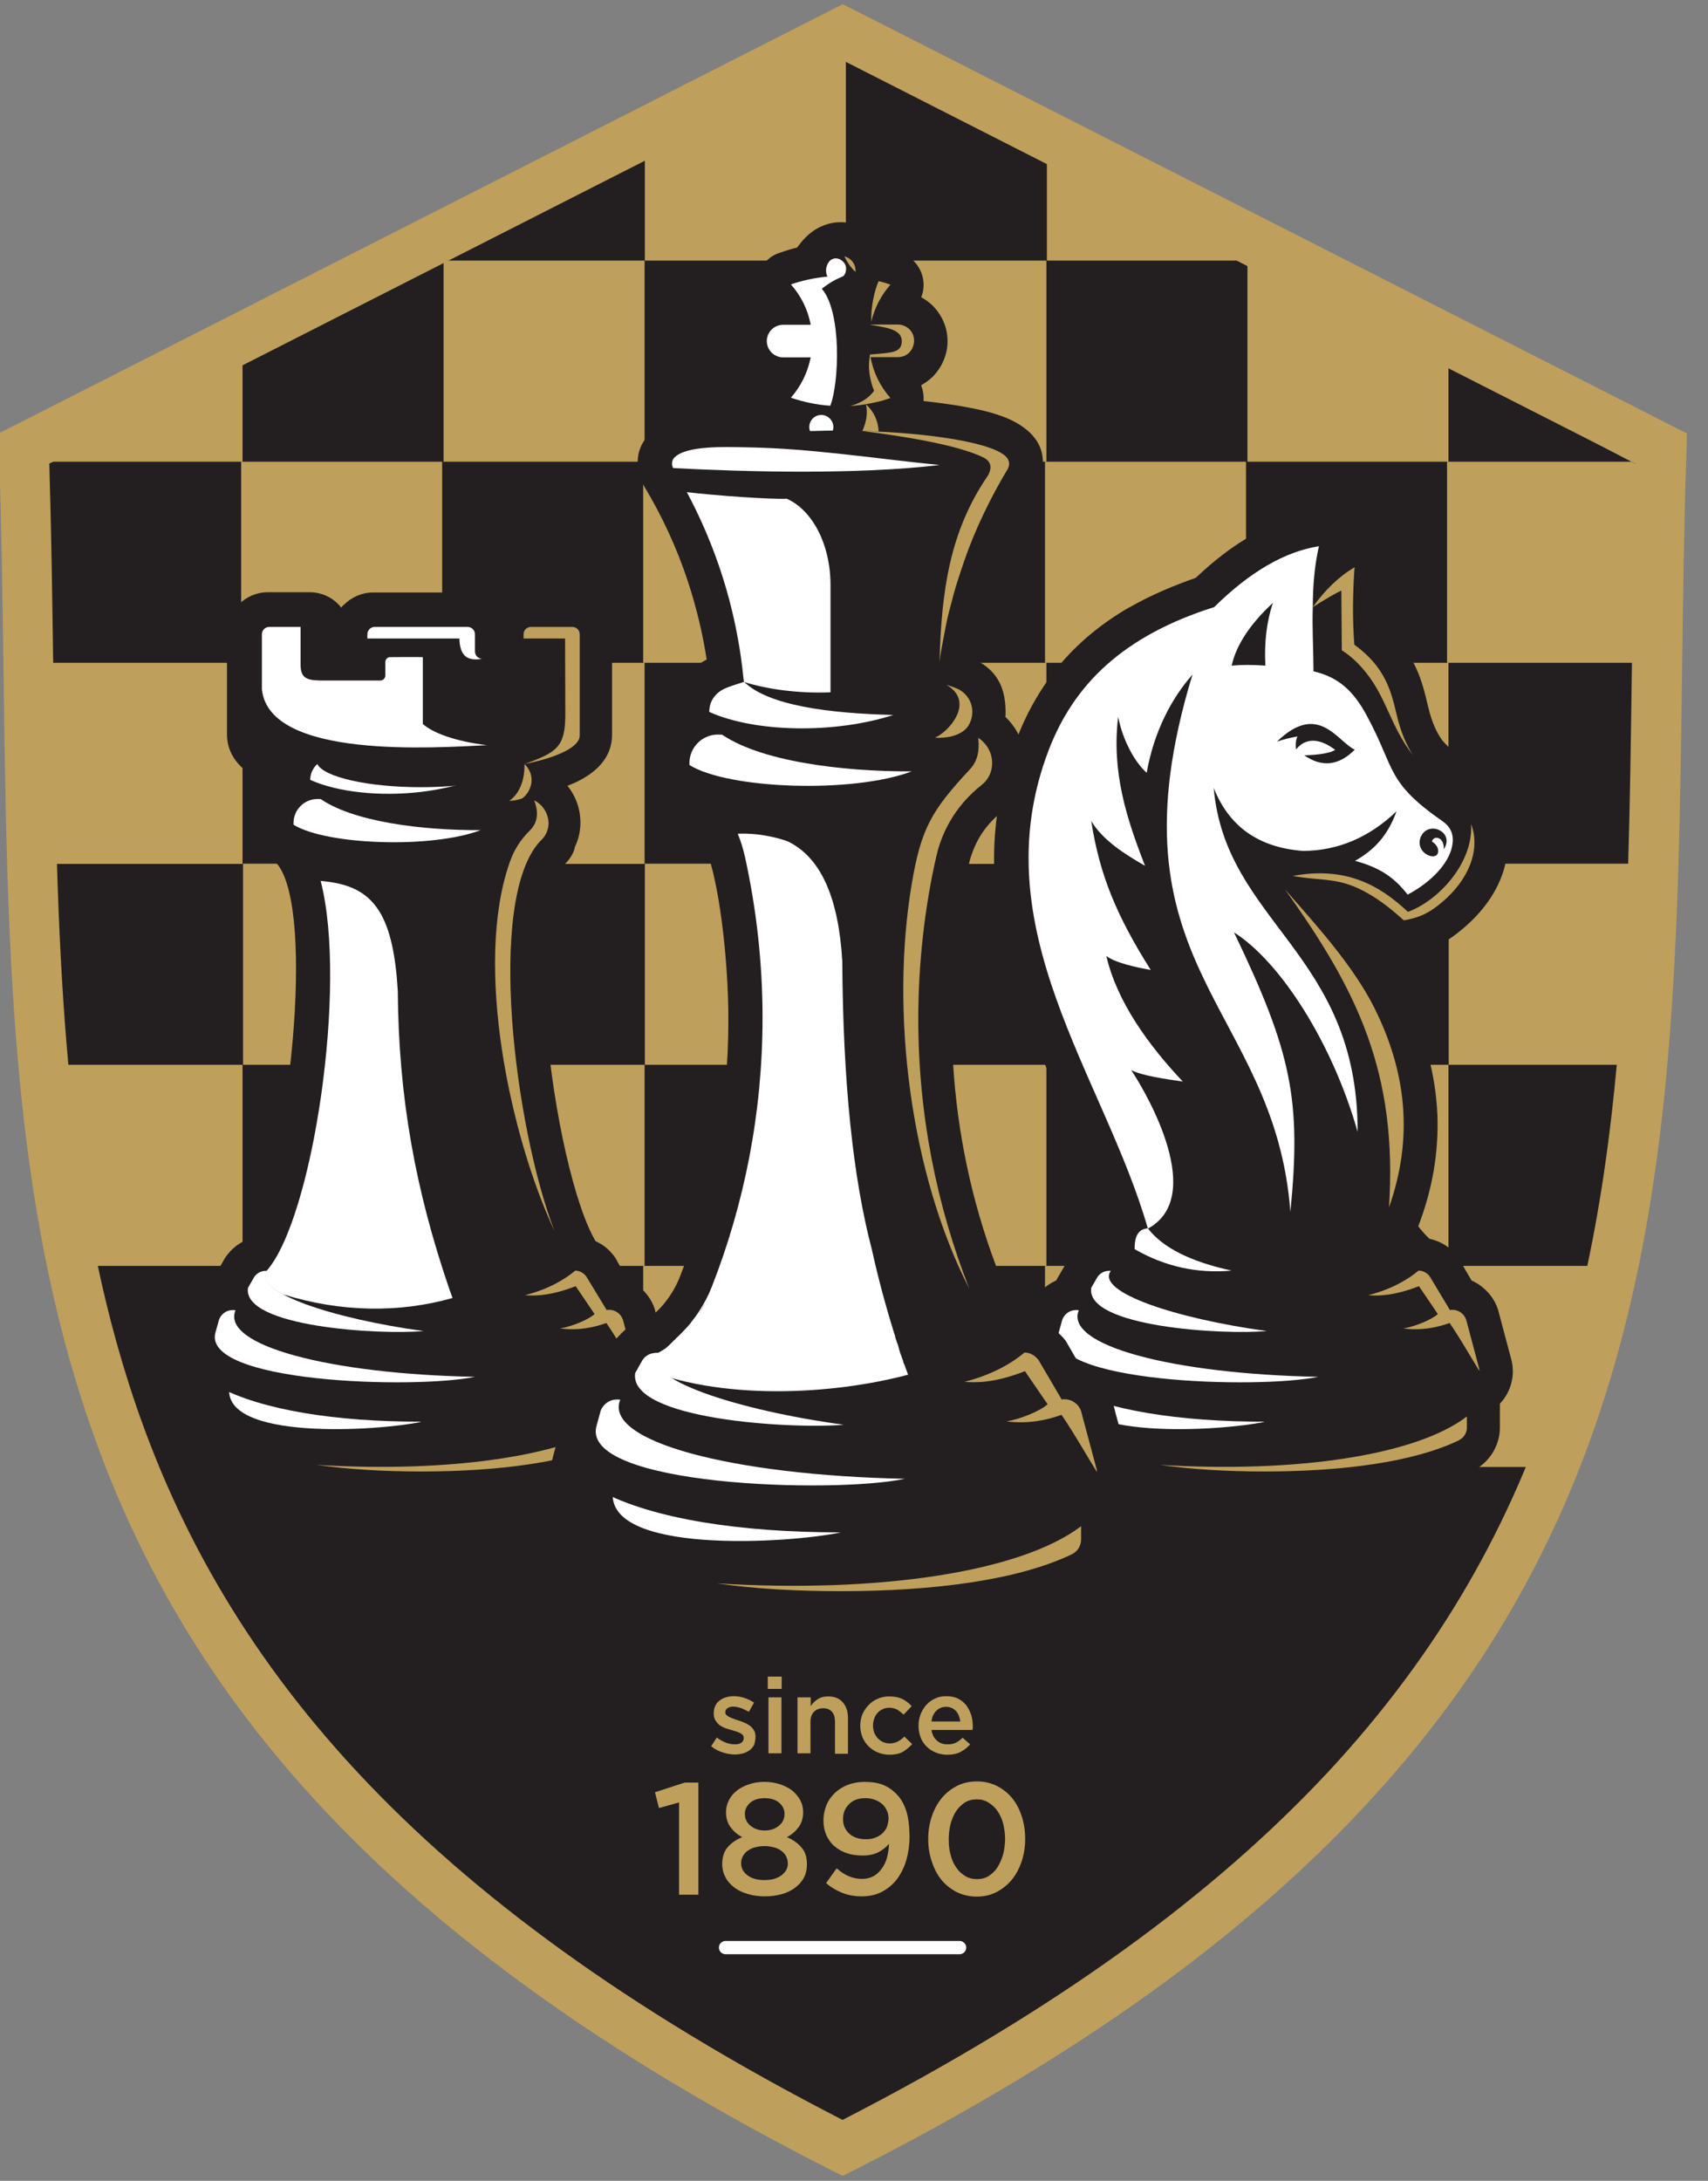<?xml version="1.0" encoding="utf-8"?>
<!-- Generator: Adobe Illustrator 24.0.3, SVG Export Plug-In . SVG Version: 6.00 Build 0)  -->
<svg version="1.1" id="Layer_1" xmlns="http://www.w3.org/2000/svg" xmlns:xlink="http://www.w3.org/1999/xlink" x="0px" y="0px"
	 viewBox="0 0 72.39 92.39" style="enable-background:new 0 0 72.39 92.39;" xml:space="preserve">
<rect x="0" y="0" width="72.39" height="92.39" fill="#808080" stroke="none"/>
<style type="text/css">
	.st0{clip-path:url(#SVGID_2_);fill:#231F20;}
	.st1{clip-path:url(#SVGID_4_);fill:#BE9F5C;}
	.st2{clip-path:url(#SVGID_6_);fill:#BE9F5C;}
	.st3{clip-path:url(#SVGID_6_);fill:#231F20;}
	.st4{clip-path:url(#SVGID_6_);fill:#FFFFFF;}
	.st5{clip-path:url(#SVGID_6_);}
	.st6{fill:none;stroke:#FFFFFF;stroke-width:0.561;stroke-linecap:round;stroke-linejoin:round;}
</style>
<g>
	<defs>
		<rect id="SVGID_1_" x="-0.07" y="0.17" width="71.56" height="92.02"/>
	</defs>
	<clipPath id="SVGID_2_">
		<use xlink:href="#SVGID_1_"  style="overflow:visible;"/>
	</clipPath>
	<path class="st0" d="M35.71,1.85L1.28,18.51c0,0-1.81,35.64,4.68,45.48c12.73,19.28,29.76,27.14,29.76,27.14
		s25.26-12.91,30.13-29.76c4.87-16.84,4.49-41.17,4.49-41.17L35.71,1.85z"/>
</g>
<g>
	<defs>
		<path id="SVGID_3_" d="M1.27,18.51c0,0-1.81,35.64,4.68,45.48c12.73,19.28,29.76,27.14,29.76,27.14S60.97,78.2,65.84,61.36
			c4.87-16.84,4.49-41.17,4.49-41.17L35.71,1.85L1.27,18.51z"/>
	</defs>
	<clipPath id="SVGID_4_">
		<use xlink:href="#SVGID_3_"  style="overflow:visible;"/>
	</clipPath>
	<rect x="61.33" y="19.56" class="st1" width="8.52" height="8.52"/>
	<rect x="10.22" y="19.56" class="st1" width="8.52" height="8.52"/>
	<rect x="-6.82" y="19.56" class="st1" width="8.52" height="8.52"/>
	<rect x="44.29" y="19.56" class="st1" width="8.52" height="8.52"/>
	<rect x="27.26" y="19.56" class="st1" width="8.52" height="8.52"/>
	<rect x="69.91" y="11.04" class="st1" width="8.52" height="8.52"/>
	<rect x="69.91" y="-6" class="st1" width="8.52" height="8.52"/>
	<rect x="18.8" y="11.04" class="st1" width="8.52" height="8.52"/>
	<rect x="18.8" y="-6" class="st1" width="8.52" height="8.52"/>
	<rect x="1.76" y="11.04" class="st1" width="8.52" height="8.52"/>
	<rect x="1.76" y="-6" class="st1" width="8.52" height="8.52"/>
	<rect x="52.87" y="11.04" class="st1" width="8.52" height="8.52"/>
	<rect x="52.87" y="-6" class="st1" width="8.52" height="8.52"/>
	<rect x="35.83" y="11.04" class="st1" width="8.52" height="8.52"/>
	<rect x="35.83" y="-6" class="st1" width="8.52" height="8.52"/>
	<rect x="61.4" y="2.52" class="st1" width="8.52" height="8.52"/>
	<rect x="10.3" y="2.52" class="st1" width="8.52" height="8.52"/>
	<rect x="-6.74" y="2.52" class="st1" width="8.52" height="8.52"/>
	<rect x="44.37" y="2.52" class="st1" width="8.52" height="8.52"/>
	<rect x="27.33" y="2.52" class="st1" width="8.52" height="8.52"/>
	<rect x="61.33" y="53.63" class="st1" width="8.52" height="8.52"/>
	<rect x="10.22" y="53.63" class="st1" width="8.52" height="8.52"/>
	<rect x="-6.82" y="53.63" class="st1" width="8.52" height="8.52"/>
	<rect x="44.29" y="53.63" class="st1" width="8.52" height="8.52"/>
	<rect x="27.26" y="53.63" class="st1" width="8.52" height="8.52"/>
	<rect x="69.91" y="45.11" class="st1" width="8.52" height="8.52"/>
	<rect x="69.91" y="28.08" class="st1" width="8.52" height="8.52"/>
	<rect x="18.8" y="45.11" class="st1" width="8.52" height="8.52"/>
	<rect x="18.8" y="28.08" class="st1" width="8.52" height="8.52"/>
	<rect x="1.76" y="45.11" class="st1" width="8.52" height="8.52"/>
	<rect x="1.76" y="28.08" class="st1" width="8.52" height="8.52"/>
	<rect x="52.87" y="45.11" class="st1" width="8.52" height="8.52"/>
	<rect x="52.87" y="28.08" class="st1" width="8.52" height="8.52"/>
	<rect x="35.83" y="45.11" class="st1" width="8.52" height="8.52"/>
	<rect x="35.83" y="28.08" class="st1" width="8.52" height="8.52"/>
	<rect x="61.4" y="36.59" class="st1" width="8.52" height="8.52"/>
	<rect x="10.3" y="36.59" class="st1" width="8.52" height="8.52"/>
	<rect x="-6.74" y="36.59" class="st1" width="8.52" height="8.52"/>
	<rect x="44.37" y="36.59" class="st1" width="8.52" height="8.52"/>
	<rect x="27.33" y="36.59" class="st1" width="8.52" height="8.52"/>
</g>
<g>
	<defs>
		<rect id="SVGID_5_" x="-0.07" y="0.17" width="71.56" height="92.02"/>
	</defs>
	<clipPath id="SVGID_6_">
		<use xlink:href="#SVGID_5_"  style="overflow:visible;"/>
	</clipPath>
	<path class="st2" d="M15.16,75.09c4.79,5.14,11.41,10.03,20.55,14.72c9.14-4.69,15.76-9.58,20.56-14.72
		c4.84-5.2,7.83-10.66,9.68-16.44c2.92-9.12,3.06-19.11,3.21-30.12c0.04-2.9,0.08-5.87,0.17-8.89L35.71,2.55L2.09,19.64
		c0.09,3.02,0.13,5.99,0.17,8.89c0.15,11.01,0.29,21,3.21,30.12C7.32,64.43,10.31,69.89,15.16,75.09 M35.23,91.94
		c-9.63-4.88-16.59-10-21.63-15.41C8.53,71.09,5.4,65.36,3.46,59.29C0.44,49.88,0.3,39.73,0.15,28.55
		c-0.04-3.08-0.09-6.24-0.19-9.52l-0.02-0.67l0.6-0.3l34.7-17.64l0.48-0.24l0.48,0.24l34.7,17.64l0.6,0.3l-0.02,0.67
		c-0.11,3.28-0.15,6.44-0.19,9.52c-0.15,11.18-0.29,21.33-3.31,30.74c-1.94,6.07-5.07,11.8-10.15,17.24
		c-5.04,5.41-12,10.53-21.63,15.41l-0.48,0.24L35.23,91.94z"/>
	<path class="st3" d="M9.79,56.91L9.79,56.91l-0.01,0L9.79,56.91z M9.79,56.91L9.79,56.91L9.79,56.91L9.79,56.91L9.79,56.91
		L9.79,56.91z M25.95,53.12c0.04,0.05,0.08,0.09,0.11,0.14L25.95,53.12z M20.31,43.69c-0.28-3.46-0.02-6.82,1.2-8.6
		c-0.2-0.1-0.38-0.24-0.52-0.43c-0.37-0.5-0.36-1.16-0.03-1.64c-0.19-0.38-0.22-0.84-0.02-1.26l0,0h0c0.18-0.39,0.55-0.69,1-0.79
		c0.5-0.1,0.91-0.22,1.2-0.34v-1.84c-0.01,0.01-0.02,0.02-0.03,0.03c-0.31,0.31-0.75,0.51-1.23,0.51h-1.46
		c-0.48,0-0.91-0.19-1.22-0.51c-0.23-0.23-0.4-0.52-0.47-0.84h-0.9h-0.9c-0.06,0.24-0.16,0.46-0.3,0.65
		c-0.05,0.07-0.1,0.13-0.16,0.19c-0.31,0.31-0.75,0.51-1.23,0.51h-1.46c-0.39,0-0.76-0.13-1.05-0.36c-0.06-0.04-0.12-0.1-0.18-0.15
		c-0.01-0.01-0.02-0.02-0.03-0.03v1.84c0.29,0.12,0.7,0.24,1.2,0.34v0c0.38,0.08,0.73,0.31,0.94,0.67l0,0l0.01,0.02l0.01,0.03l0,0
		c0.22,0.4,0.22,0.88,0.03,1.29c0.23,0.3,0.35,0.68,0.29,1.08c-0.07,0.49-0.38,0.88-0.8,1.08c1.14,1.8,1.39,5.45,1.08,9.13
		c-0.36,4.28-1.49,8.78-2.86,10.42c-0.16,0.21-0.39,0.38-0.64,0.47l-0.54,0.94c-0.01,0.02-0.02,0.03-0.03,0.05
		c-0.16,0.3-0.41,0.53-0.72,0.65l-0.25,0.92c0.26,0.26,0.42,0.62,0.42,1.01v1.19c0.73,0.28,1.6,0.5,2.59,0.66
		c1.34,0.21,2.89,0.31,4.56,0.31c1.67,0,3.23-0.1,4.56-0.31c0.99-0.16,1.87-0.37,2.6-0.66v-1.19h0c0-0.37,0.15-0.74,0.42-1.01
		l-0.25-0.92c-0.28-0.12-0.53-0.32-0.69-0.6l-0.01-0.02l0,0l0,0l-0.59-1.02c-0.23-0.08-0.43-0.23-0.6-0.43
		C22.01,53.21,20.68,48.25,20.31,43.69 M23.88,36.67c-0.84,1.01-0.97,3.79-0.72,6.8c0.31,3.73,1.2,7.62,2.08,9.11
		c0.03,0.02,0.07,0.03,0.1,0.05l0,0l0,0c0.23,0.12,0.44,0.28,0.6,0.48c0.1,0.11,0.18,0.23,0.24,0.36l0.44,0.76
		c0.14,0.06,0.27,0.13,0.39,0.22c0.34,0.25,0.61,0.6,0.74,1.01c0.01,0.03,0.02,0.06,0.02,0.08h0l0.02,0.07l0.5,1.88l0.03,0.12
		c0.02,0.07,0.03,0.15,0.04,0.22c0.01,0.03,0.01,0.06,0.01,0.08c0,0.06,0.01,0.12,0.01,0.16c0,0.39-0.11,0.76-0.31,1.08
		c-0.07,0.11-0.15,0.21-0.24,0.31v1.02c0,0.37-0.11,0.72-0.29,1.03c-0.03,0.05-0.06,0.09-0.09,0.13c-0.18,0.25-0.41,0.46-0.68,0.6
		c-0.04,0.02-0.08,0.04-0.12,0.06v0c-1.05,0.5-2.35,0.85-3.83,1.09c-1.53,0.24-3.23,0.36-5.01,0.36c-1.78,0-3.48-0.11-5.01-0.36
		c-1.48-0.23-2.78-0.59-3.83-1.09c-0.03-0.01-0.06-0.03-0.09-0.05c-0.01-0.01-0.02-0.01-0.03-0.01l0,0
		c-0.32-0.17-0.59-0.43-0.77-0.74c-0.18-0.31-0.29-0.66-0.29-1.03v-1.02c-0.09-0.1-0.17-0.2-0.24-0.31
		c-0.2-0.32-0.31-0.69-0.31-1.08c0-0.05,0-0.1,0.01-0.16l0-0.01h0c0-0.01,0-0.02,0-0.03v0v0c0-0.04,0.01-0.08,0.02-0.12l0-0.01
		c0.01-0.05,0.02-0.09,0.03-0.14h0l0.03-0.12l0.5-1.88l0.02-0.07c0.02-0.08,0.05-0.16,0.09-0.24c0.15-0.34,0.39-0.64,0.69-0.86
		c0.12-0.09,0.25-0.16,0.39-0.22l0.49-0.86c0.02-0.04,0.05-0.08,0.07-0.11l0,0c0.19-0.26,0.43-0.48,0.72-0.63
		c0.05-0.03,0.1-0.05,0.14-0.07c0.9-1.43,1.67-4.99,1.97-8.52c0.28-3.25,0.16-6.33-0.63-7.37c-0.22-0.2-0.4-0.43-0.54-0.69l0,0
		l-0.01,0c-0.18-0.34-0.27-0.71-0.27-1.12c0-0.59,0.21-1.14,0.56-1.56c-0.19-0.07-0.36-0.15-0.51-0.23
		c-0.89-0.46-1.39-1.11-1.39-1.93v-4.29c0-0.47,0.2-0.91,0.51-1.22l0,0c0.31-0.32,0.75-0.51,1.23-0.51h1.76
		c0.48,0,0.91,0.19,1.22,0.51l0,0l0,0c0.04,0.04,0.08,0.09,0.12,0.14c0.04-0.05,0.08-0.09,0.12-0.13l0.01,0v0
		c0.31-0.31,0.75-0.51,1.22-0.51h1.97h1.97c0.48,0,0.91,0.19,1.22,0.51l0.01,0.01c0.04,0.04,0.08,0.09,0.12,0.13
		c0.04-0.05,0.08-0.09,0.12-0.13l0.01,0v0c0.31-0.31,0.75-0.51,1.22-0.51h1.76c0.48,0,0.91,0.19,1.22,0.51l0,0l0,0
		c0.31,0.31,0.51,0.75,0.51,1.23v4.29c0,0.82-0.5,1.47-1.39,1.93c-0.15,0.08-0.32,0.15-0.5,0.22c0.35,0.43,0.55,0.98,0.55,1.56
		c0,0.36-0.08,0.71-0.23,1.02C24.31,36.19,24.11,36.45,23.88,36.67"/>
	<path class="st3" d="M9.25,58.75c1.89,0.82,5.03,1.3,8.59,1.3s6.7-0.48,8.58-1.3v1.74c0,0.22-0.12,0.41-0.3,0.51
		c-0.02,0.01-0.03,0.02-0.05,0.02c-1.91,0.91-4.89,1.31-8.23,1.31c-3.34,0-6.31-0.4-8.23-1.31C9.59,61.02,9.58,61.01,9.56,61
		c-0.18-0.1-0.3-0.29-0.3-0.51V58.75z"/>
	<path class="st4" d="M17.84,60.24c-1.78,0.38-8.54,0.83-8.11-1.53C10.81,58.86,17.16,59.86,17.84,60.24"/>
	<path class="st3" d="M17.84,34.65c-1.32-0.05-3.07-0.34-4-0.68c-0.02-0.01-0.03-0.01-0.05-0.02c-0.01,0-0.02-0.01-0.03-0.01
		c-0.03-0.01-0.05-0.02-0.08-0.03c-0.32-0.14-0.54-0.5-0.54-0.86s0.22-0.69,0.53-0.83c0.03-0.01,0.06-0.02,0.08-0.03
		c0.2-0.08,0.41-0.15,0.63-0.21c0-0.13,0-0.25,0-0.37c1.02,0.52,2.2-0.01,3.45-0.01s2.43,0.53,3.45,0.01c0,0.12,0,0.24,0,0.37
		c0.22,0.06,0.43,0.13,0.63,0.21c0.03,0.01,0.05,0.02,0.08,0.03c0.31,0.14,0.53,0.46,0.53,0.83s-0.22,0.72-0.54,0.86
		c-0.02,0.01-0.05,0.02-0.08,0.03c-0.01,0-0.02,0.01-0.03,0.01c-0.02,0.01-0.03,0.01-0.05,0.02C20.91,34.31,19.16,34.6,17.84,34.65"
		/>
	<path class="st3" d="M13.84,33.93c1.06,0.21,2.46,0.45,4,0.46c1.54,0,2.94-0.1,4-0.49c0.02-0.01,0.03-0.01,0.05-0.02
		c0.1-0.04,0.22-0.06,0.33-0.06c0.56,0,1.02,0.49,1.02,1.05c0,0.31-0.14,0.59-0.36,0.77c-2.71,2.93-0.49,15.81,1.5,18.2
		c-2.09,0.62-4.37,0.93-6.54,0.93c-2.17,0-4.46-0.31-6.54-0.93c2.27-2.55,3.91-15.42,1.55-18.15c-0.26-0.21-0.41-0.47-0.41-0.82
		c0-0.56,0.45-1.02,1.02-1.02c0.12,0,0.23,0.02,0.34,0.06C13.8,33.92,13.82,33.92,13.84,33.93"/>
	<path class="st3" d="M11.46,53.87c1.77,0.51,3.98,0.81,6.38,0.81s4.62-0.3,6.39-0.81c0.02-0.01,0.04-0.01,0.07-0.02
		c0.04-0.01,0.07-0.01,0.11-0.01c0.01,0,0.01,0,0.02,0c0.2,0,0.37,0.1,0.48,0.25l0,0l0.81,1.4c-1.92,1-4.73,1.51-7.86,1.51
		c-3.14,0-5.95-0.51-7.86-1.51l0.81-1.4l0,0c0.11-0.15,0.28-0.25,0.48-0.25c0.01,0,0.01,0,0.02,0c0.04,0,0.08,0,0.11,0.01
		C11.41,53.86,11.43,53.86,11.46,53.87"/>
	<path class="st3" d="M9.98,55.48c1.92,0.81,4.73,1.33,7.86,1.33c3.14,0,5.95-0.51,7.86-1.33l0.01,0.02
		c0.03-0.01,0.07-0.01,0.11-0.01c0.27,0,0.5,0.18,0.58,0.42l0.02,0.07l0.5,1.88l0.03,0.12c0.01,0.03,0.01,0.07,0.01,0.1
		c0,0.24-0.14,0.45-0.35,0.55l0,0c-0.07,0.04-0.13,0.07-0.2,0.11c-1.89,1.01-5.03,1.49-8.59,1.49s-6.7-0.48-8.59-1.49
		c-0.07-0.04-0.14-0.07-0.2-0.11l0,0c-0.2-0.1-0.34-0.31-0.34-0.55c0-0.03,0-0.07,0.01-0.1l0.03-0.12l0.5-1.88l0.02-0.07
		c0.08-0.24,0.31-0.42,0.59-0.42c0.04,0,0.07,0,0.11,0.01L9.98,55.48z"/>
	<path class="st4" d="M9.14,56.42l0.12-0.43l0.02-0.07c0.08-0.24,0.31-0.42,0.59-0.42c0.04,0,0.07,0,0.11,0.01l0.01-0.02
		c-0.67,1.51,3.99,2.72,10.14,2.84C17.57,58.86,8.46,58.59,9.14,56.42"/>
	<path class="st4" d="M10.51,54.56l0.27-0.47l0,0c0.11-0.15,0.28-0.25,0.48-0.25c0.01,0,0.01,0,0.02,0c0.01,0,0.02,0,0.03,0l0.01,0
		c0.01,0,0.02,0,0.02,0c-0.66,0.9,2.79,2.03,6.61,2.55C16.1,56.56,10.26,56.22,10.51,54.56"/>
	<path class="st4" d="M12.44,34.94c0-0.02,0-0.05,0-0.07c0-0.56,0.45-1.02,1.02-1.02c0.05,0,0.1,0,0.15,0.01
		c-0.04-0.02-0.08-0.05-0.12-0.08c1.4,1.04,4.41,1.4,6.88,1.39C18.28,35.96,13.83,35.8,12.44,34.94L12.44,34.94z"/>
	<path class="st4" d="M13.15,33.04c1.17,0.53,2.98,0.71,4.69,0.51c0.65-0.08,1.29-0.21,1.88-0.39c-0.65-0.02-1.28-0.05-1.88-0.11
		c-1.54-0.15-2.82-0.47-3.45-1.08c-0.22,0.07-0.43,0.14-0.63,0.21l-0.08,0.03C13.37,32.36,13.15,32.67,13.15,33.04"/>
	<path class="st3" d="M22.23,32.37c-0.28,0.55-2.14,0.98-4.39,0.98c-2.25,0-4.12-0.43-4.39-0.98c-1.43-0.29-2.34-0.73-2.34-1.22
		v-4.29c0-0.17,0.14-0.31,0.31-0.31h1.76c0.17,0,0.31,0.14,0.31,0.31v0.73c0,0.17,0.14,0.31,0.31,0.31h1.46
		c0.17,0,0.31-0.14,0.31-0.31v-0.73c0-0.17,0.14-0.31,0.31-0.31h1.97h1.97c0.17,0,0.31,0.14,0.31,0.31v0.73
		c0,0.17,0.14,0.31,0.31,0.31h1.46c0.17,0,0.31-0.14,0.31-0.31v-0.73c0-0.17,0.14-0.31,0.31-0.31h1.76c0.17,0,0.31,0.14,0.31,0.31
		v4.29C24.58,31.64,23.67,32.07,22.23,32.37"/>
	<path class="st4" d="M11.1,29.2v-2.33c0-0.17,0.14-0.31,0.31-0.31h1.33c0,0.54,0,1.56,0,1.64c0.02,0.48,0.2,0.62,0.82,0.63h2.56
		c0.11,0,0.21-0.09,0.21-0.21v-0.57c0-0.11,0.09-0.21,0.2-0.21c1.17-0.01,1.39,0,1.39,0c0,1.89,0,2.83,0,2.83
		c0.42,0.38,1.38,0.74,2.72,0.9C18.51,31.67,11.4,32.19,11.1,29.2"/>
	<path class="st2" d="M26.43,60.01c-2.17,1.66-7.29,2.4-13.01,2.05c1.34,0.19,2.84,0.28,4.42,0.28c3.34,0,6.32-0.4,8.23-1.31
		L26.12,61c0.18-0.1,0.31-0.29,0.31-0.51V60.01z"/>
	<path class="st4" d="M15.56,27.05h3.91c0.02,0.79,0.38,0.96,0.97,0.86c-0.17,0-0.31-0.14-0.31-0.31v-0.73
		c0-0.17-0.14-0.31-0.31-0.31h-1.97h-1.97c-0.17,0-0.31,0.14-0.31,0.31V27.05z"/>
	<path class="st2" d="M22.2,27.05h1.75l0.01,3.2c0,1.4-0.35,1.62-1.73,2.12c1.43-0.29,2.34-0.73,2.34-1.21v-4.29
		c0-0.17-0.14-0.31-0.31-0.31h-1.76c-0.17,0-0.31,0.14-0.31,0.31V27.05z"/>
	<path class="st2" d="M22.23,32.37c0.01,0.7-0.22,1.27-0.65,1.56c0.08-0.01,0.15-0.01,0.22-0.02c0.11-0.02,0.21-0.04,0.34-0.09
		c0.23-0.17,0.39-0.47,0.39-0.78C22.53,32.78,22.41,32.54,22.23,32.37"/>
	<path class="st2" d="M22.64,33.91c0.21,0.53,0.13,0.96-0.17,1.26c-0.44,0.43-0.7,0.88-0.87,1.37c-1.52,4.35,0.01,11.56,1.9,15.61
		c-1.66-4.3-2.92-14.01-0.61-16.51c0.22-0.19,0.36-0.46,0.36-0.77C23.24,34.46,23,34.08,22.64,33.91"/>
	<path class="st4" d="M11.33,53.84l-0.01,0.01c-0.22,0.31,0.05,0.65,0.66,0.98c2.46,0.77,4.95,0.8,7.2,0.16
		c-0.03-0.08-0.06-0.17-0.09-0.25c-0.01-0.03-0.02-0.06-0.03-0.08c-1.46-4.25-2.17-8.19-2.2-12.68c-0.09-1.48-0.31-2.59-0.77-3.35
		c-0.62-1.01-1.56-1.22-2.5-1.31c1.15,4.41-0.33,14.3-2.29,16.52c0,0,0,0,0,0.01l0.01,0C11.32,53.84,11.33,53.84,11.33,53.84"/>
	<path class="st2" d="M25.7,55.48l0.01,0.02c0.03-0.01,0.07-0.01,0.11-0.01c0.27,0,0.5,0.18,0.58,0.42l0.02,0.07l0.5,1.88l0.03,0.12
		c0.01,0.03,0.01,0.07,0.01,0.1c-0.35-0.56-0.8-1.36-1.26-2.03c-0.55,0.19-1.17,0.33-1.96,0.23c0.49-0.08,1.2-0.37,1.46-0.61
		l-0.8-1.18c-0.5,0.19-1.3,0.46-2.15,0.38c1-0.25,1.7-0.68,2.12-1.03c0,0,0,0,0-0.01h0h0h0h0h0h0h0h0h0h0h0h0h0h0h0h0h0h0v0h0h0h0h0
		h0h0h0h0h0h0h0h0c0.2,0,0.37,0.1,0.48,0.25l0,0L25.7,55.48z"/>
	<path class="st3" d="M61.69,53.12c0.04,0.05,0.08,0.09,0.11,0.14L61.69,53.12z M60.86,35.11c-0.17-0.23-0.43-0.49-0.75-0.77
		c-0.41-0.36-0.84-0.75-1.26-1.33c-0.42-0.6-0.8-1.35-1.04-2.39l-0.01-0.03c-0.17-0.74-0.35-1.47-1.2-2.11
		c-0.35-0.24-0.59-0.63-0.62-1.08c-0.01-0.1-0.01-0.19-0.02-0.29c-0.1,0.02-0.21,0.04-0.31,0.04c-0.78,0-1.42-0.63-1.43-1.42
		c0-0.14,0-0.29,0-0.43c-0.56,0.35-1.13,0.81-1.71,1.38c-0.16,0.18-0.38,0.32-0.62,0.4c-0.52,0.16-0.98,0.33-1.39,0.51
		c-0.41,0.18-0.81,0.38-1.19,0.59l0,0c-0.9,0.52-1.62,1.12-2.19,1.8c-0.57,0.68-1.01,1.45-1.33,2.29
		c-1.86,4.85,0.11,9.32,2.03,13.68c0.8,1.81,1.59,3.6,2.14,5.46l0,0l0,0.01l0.07,0.23l0,0c0.1,0.35,0.07,0.74-0.12,1.08
		c-0.27,0.49-0.52,0.88-0.82,1.24c-0.31,0.37-0.65,0.69-1.08,1.02l0,0c-0.14,0.11-0.31,0.19-0.48,0.24l-0.54,0.93
		c-0.16,0.3-0.42,0.54-0.73,0.67L46,57.74c0.26,0.26,0.42,0.62,0.42,1.01v1.19c0.73,0.28,1.61,0.5,2.6,0.66
		c1.34,0.21,2.89,0.31,4.56,0.31c1.67,0,3.22-0.1,4.56-0.31c0.99-0.16,1.87-0.37,2.59-0.66v-1.19h0.01c0-0.38,0.15-0.74,0.42-1.01
		l-0.25-0.93c-0.28-0.11-0.53-0.32-0.69-0.6l-0.01-0.02l-0.56-0.97c-0.17-0.05-0.33-0.13-0.49-0.24c-0.43-0.33-0.78-0.65-1.08-1.02
		c-0.28-0.33-0.52-0.7-0.77-1.15c-0.25-0.39-0.31-0.89-0.11-1.34c0.64-1.45,0.91-2.84,0.86-4.18c-0.05-1.35-0.44-2.67-1.09-3.98
		c-0.74-1.47-2.11-3.03-3.35-4.44c-0.3-0.34-0.59-0.67-0.95-1.1c-0.36-0.38-0.5-0.96-0.3-1.49c0.28-0.74,1.1-1.11,1.84-0.83
		c0.67,0.26,1.19,0.3,1.68,0.35c1.18,0.11,2.24,0.2,3.95,1.59l0.01-0.01c0.01-0.01,0.02-0.01,0.03-0.02c0.47-0.33,0.81-0.69,1-1.05
		c0.15-0.29,0.21-0.57,0.17-0.81C61.04,35.39,60.97,35.26,60.86,35.11 M61.99,32.21c0.47,0.41,0.85,0.8,1.15,1.21
		c0.37,0.49,0.61,1.01,0.71,1.6c0.16,0.88,0,1.8-0.46,2.66c-0.4,0.74-1.04,1.45-1.89,2.05c-0.02,0.01-0.04,0.03-0.06,0.04
		c-0.24,0.16-0.5,0.29-0.78,0.4c-0.28,0.1-0.58,0.18-0.92,0.24c-0.47,0.08-0.93-0.09-1.24-0.4c-0.24-0.22-0.46-0.4-0.67-0.54
		c0.64,0.83,1.23,1.7,1.69,2.6c0.84,1.67,1.32,3.38,1.4,5.14c0.06,1.55-0.19,3.13-0.81,4.74c0.05,0.07,0.11,0.15,0.17,0.21
		c0.09,0.11,0.19,0.21,0.3,0.32c0.18,0.04,0.35,0.1,0.51,0.18c0.23,0.12,0.44,0.28,0.6,0.48c0.09,0.1,0.16,0.2,0.22,0.32l0.46,0.79
		c0.14,0.06,0.26,0.13,0.38,0.22c0.34,0.25,0.61,0.6,0.74,1.01c0.01,0.03,0.02,0.06,0.02,0.08l0,0l0.02,0.07l0.5,1.88l0.03,0.11
		c0.02,0.07,0.03,0.15,0.04,0.22c0.01,0.03,0.01,0.06,0.01,0.08c0,0.01,0,0.03,0,0.04c0,0.05,0.01,0.09,0.01,0.12
		c0,0.39-0.11,0.76-0.31,1.08c-0.07,0.11-0.15,0.21-0.24,0.31v1.02c0,0.37-0.11,0.72-0.29,1.03c-0.19,0.31-0.45,0.57-0.77,0.74
		c-0.04,0.02-0.08,0.04-0.12,0.06l0,0c-1.05,0.5-2.35,0.85-3.83,1.09c-1.53,0.24-3.23,0.36-5.01,0.36s-3.48-0.11-5.01-0.36
		c-1.48-0.23-2.78-0.59-3.83-1.09c-0.03-0.01-0.06-0.03-0.09-0.05l-0.03-0.01l0,0c-0.32-0.17-0.58-0.43-0.77-0.74
		c-0.18-0.31-0.29-0.66-0.29-1.03v-1.02c-0.09-0.09-0.17-0.2-0.24-0.31c-0.2-0.31-0.31-0.69-0.31-1.08c0-0.05,0-0.1,0.01-0.16v0
		c0-0.01,0-0.02,0-0.03v0c0.01-0.04,0.01-0.08,0.02-0.12l0-0.01c0.01-0.05,0.02-0.09,0.03-0.14l0,0l0.03-0.11l0.51-1.88l0.02-0.07
		c0.02-0.08,0.05-0.16,0.09-0.23c0.15-0.35,0.39-0.64,0.69-0.86c0.12-0.09,0.25-0.16,0.38-0.22l0.5-0.86
		c0.04-0.07,0.09-0.14,0.14-0.2c0.18-0.22,0.4-0.41,0.65-0.54c0.16-0.08,0.33-0.15,0.51-0.18c0.11-0.1,0.21-0.21,0.31-0.32
		c0.07-0.09,0.14-0.18,0.21-0.28c-0.5-1.56-1.2-3.15-1.91-4.75c-2.15-4.88-4.36-9.89-2.07-15.84c0.44-1.14,1.03-2.17,1.81-3.11
		c0.78-0.93,1.76-1.75,2.95-2.44l0.01,0l0,0c0.44-0.25,0.93-0.5,1.47-0.73c0.44-0.19,0.88-0.36,1.34-0.52
		c0.76-0.72,1.51-1.3,2.27-1.74c0.89-0.52,1.79-0.85,2.69-0.99c0.67-0.11,1.3,0.27,1.54,0.88c0.54-0.07,1.1,0.17,1.4,0.66
		c0.16,0.27,0.23,0.56,0.21,0.85h0c-0.04,0.56-0.06,1.08-0.07,1.56c0,0.29,0.01,0.6,0.02,0.91c1.26,1.12,1.53,2.23,1.79,3.34
		l0.01,0.03c0.15,0.64,0.36,1.07,0.59,1.39C61.41,31.68,61.7,31.95,61.99,32.21"/>
	<path class="st3" d="M48.58,51.82l0.07,0.23c3.29,1.83,6.58,1.83,9.86,0c1.46-3.31,1.23-6.38-0.27-9.37
		c-1.05-2.1-3.07-4.14-4.54-5.88c2.34,0.9,3.09-0.27,5.8,2.19c0.49-0.08,0.88-0.23,1.19-0.44c1.35-0.94,1.96-2.18,1.76-3.28
		c-0.13-0.72-0.62-1.3-1.41-2c-0.7-0.62-1.45-1.3-1.85-2.98c-0.24-1.01-0.47-2.02-1.8-2.99c-0.08-1.06-0.07-2.16,0.01-3.28
		c-0.67,0.41-1.26,0.98-1.77,1.7c0-0.93,0.08-1.79,0.26-2.58c-1.45,0.23-2.93,1.09-4.44,2.58c-1.09,0.34-2.03,0.76-2.86,1.23
		c-2.1,1.21-3.39,2.84-4.15,4.82C41.58,39.24,46.68,45.44,48.58,51.82"/>
	<path class="st2" d="M54.79,37.11c1.26,0.23,1.96,0.03,3.19,0.74c0.55,0.31,1.05,0.72,1.52,1.14c0.7-0.12,1.1-0.33,1.62-0.77
		c1.13-0.95,1.64-2.22,1.23-3.31c0.1,1.69-1.44,3.28-2.68,3.72C58.44,37.47,57,36.7,54.79,37.11"/>
	<path class="st2" d="M58.87,51.15c1.05-2.97,0.73-5.76-0.63-8.47c-0.88-1.75-2.43-3.47-3.78-5C57.52,41.95,59.24,45.43,58.87,51.15
		"/>
	<path class="st4" d="M55.64,25.72c0-0.93,0.08-1.79,0.26-2.58c-1.45,0.23-2.93,1.09-4.44,2.58c-3.87,1.22-5.95,3.29-7.01,6.05
		c-2.9,7.56,2.35,13.82,4.2,20.28c2.45-1.32,0.05-5.58-0.71-6.72c0.39,0.23,1.54,0.4,2.19,0.49c-1.46-1.55-2.79-3.38-3.24-5.32
		c0.35,0.28,1.28,0.49,1.88,0.59c-1.44-2.28-2.17-4.03-2.52-6.31c0.48,0.82,1.46,1.43,2.28,1.9c-0.79-2.02-1.42-3.98-1.14-6.31
		c0.21,1.06,0.75,1.97,1.21,2.37c0.31-1.76,1.06-3.16,1.94-4.16c-3.79,12.42,3.49,13.96,4.15,22.76c0.47-4.76,0.05-6.76-2.39-11.84
		c1.97,1.25,4.17,4.68,5.24,8.45c0.01-7.59-5.6-8.85-6.1-14.57c0.65,1.64,1.91,2.53,3.79,2.67c1.48-0.01,2.8-0.57,3.96-1.68
		c-0.34,0.93-0.84,1.58-1.76,2.1c0.99,0.27,1.62,0.65,2.23,1.43c0.77-0.4,1.77-1.21,1.9-2.14c0.06-0.41-0.08-0.73-0.41-0.96
		c-2.42-1.68-2-2.22-3.21-4.46c-0.58-1.08-1.21-1.65-2.27-1.9C55.66,27.28,55.61,26.56,55.64,25.72"/>
	<path class="st3" d="M44.99,58.75c1.89,0.82,5.03,1.3,8.59,1.3s6.7-0.48,8.58-1.3v1.74c0,0.22-0.12,0.41-0.31,0.51
		c-0.02,0.01-0.03,0.02-0.05,0.02c-1.91,0.91-4.89,1.31-8.23,1.31c-3.34,0-6.31-0.4-8.23-1.31c-0.02-0.01-0.03-0.02-0.05-0.02
		c-0.18-0.1-0.3-0.29-0.3-0.51V58.75z"/>
	<path class="st4" d="M53.58,60.24c-1.78,0.38-8.54,0.83-8.11-1.53C46.55,58.86,52.9,59.86,53.58,60.24"/>
	<path class="st3" d="M61.44,55.48l0.01,0.02c0.03-0.01,0.07-0.01,0.11-0.01c0.27,0,0.5,0.18,0.58,0.42l0.02,0.07l0.5,1.88
		l0.03,0.12c0.01,0.03,0.01,0.07,0.01,0.1c0,0.24-0.14,0.45-0.35,0.55l0,0c-0.07,0.04-0.13,0.07-0.2,0.11
		c-1.89,1.01-5.03,1.49-8.59,1.49s-6.7-0.48-8.58-1.49c-0.07-0.04-0.14-0.07-0.2-0.11l0,0c-0.21-0.1-0.35-0.31-0.35-0.55
		c0-0.03,0-0.07,0.01-0.1l0.03-0.12l0.5-1.88l0.02-0.07c0.08-0.24,0.31-0.42,0.59-0.42c0.04,0,0.07,0,0.11,0.01l0.01-0.02l0.81-1.39
		l0,0c0.1-0.15,0.28-0.25,0.48-0.25c0,0,0.01,0,0.02,0c0.04,0,0.08,0.01,0.11,0.01c0.02,0.01,0.05,0.01,0.07,0.02
		c1.77,0.51,3.98,0.81,6.38,0.81s4.62-0.3,6.38-0.81c0.02-0.01,0.04-0.01,0.07-0.02c0.04-0.01,0.07-0.01,0.11-0.01
		c0.01,0,0.01,0,0.02,0c0.2,0,0.37,0.1,0.48,0.25l0,0L61.44,55.48z"/>
	<path class="st2" d="M61.44,55.48l0.01,0.02c0.03-0.01,0.07-0.01,0.11-0.01c0.27,0,0.5,0.18,0.58,0.42l0.02,0.07l0.5,1.88
		l0.03,0.12c0.01,0.03,0.01,0.07,0.01,0.1c-0.35-0.56-0.8-1.36-1.26-2.03c-0.55,0.19-1.17,0.33-1.96,0.23
		c0.49-0.08,1.2-0.37,1.46-0.61l-0.8-1.18c-0.5,0.19-1.3,0.46-2.15,0.38c1-0.25,1.7-0.68,2.12-1.03c0,0,0,0,0-0.01h0h0h0h0h0h0h0h0
		h0h0h0h0h0h0h0h0h0h0h0h0l0,0h0h0h0h0.01h0h0h0h0h0c0.2,0,0.37,0.1,0.48,0.25l0,0L61.44,55.48z"/>
	<path class="st4" d="M44.88,56.42l0.12-0.43l0.02-0.07c0.08-0.24,0.31-0.42,0.59-0.42c0.04,0,0.07,0,0.11,0.01l0.01-0.02
		c-0.67,1.51,3.99,2.72,10.14,2.84C53.31,58.86,44.2,58.59,44.88,56.42"/>
	<path class="st4" d="M46.25,54.56l0.27-0.47l0,0c0.11-0.15,0.28-0.25,0.48-0.25c0.01,0,0.01,0,0.02,0c0.01,0,0.02,0,0.03,0l0.01,0
		c0.01,0,0.01,0,0.02,0c-0.66,0.9,2.79,2.03,6.61,2.55C51.84,56.56,46,56.22,46.25,54.56"/>
	<path class="st3" d="M60.03,53.85c-0.69-0.53-1.08-1-1.52-1.8c-2.64,1.45-7.22,1.45-9.86,0c-0.44,0.8-0.82,1.27-1.52,1.8
		C50.21,55.74,56.95,55.74,60.03,53.85"/>
	<path class="st3" d="M53.63,28.2c-0.53-0.04-1.01-0.04-1.43,0c0.2-0.88,0.78-1.76,1.75-2.66C53.68,26.34,53.58,27.23,53.63,28.2"/>
	<path class="st3" d="M54.99,31.2c-0.27,0.05-0.52,0.1-0.87,0.22c1.76-1.71,2.56,0,3.3,0.34c-0.68,0.68-1.39,0.76-2.14,0.24
		c0.66-0.02,1.1-0.1,1.31-0.23c-0.43-0.33-1.13-0.67-1.66-0.02C54.9,31.54,54.92,31.35,54.99,31.2"/>
	<path class="st3" d="M61.19,35.98c0.45-0.66-0.47-1.17-0.88-0.68c-0.19,0.23-0.21,0.6,0.06,0.83c0.24,0.21,0.62,0.22,0.58-0.12
		c-0.01-0.12-0.09-0.25-0.26-0.36C60.77,35.36,61.23,35.47,61.19,35.98"/>
	<path class="st4" d="M48.09,52.92c-0.01-0.56,0.17-0.86,0.56-0.88c0.63,0.82,1.81,1.41,3.55,1.79
		C50.74,53.96,49.37,53.66,48.09,52.92"/>
	<path class="st2" d="M62.17,60.01c-2.17,1.66-7.29,2.4-13.01,2.05c1.34,0.19,2.84,0.28,4.42,0.28c3.34,0,6.32-0.4,8.23-1.31
		L61.86,61c0.18-0.1,0.31-0.29,0.31-0.51V60.01z"/>
	<path class="st2" d="M55.64,25.72c0.54-0.34,0.95-0.58,1.21-0.7l0.02,2.53c0.38,0.24,0.72,0.56,1.03,0.95
		c0.88,1.1,1.03,2.26,1.98,3.49c-0.27-0.43-0.51-0.97-0.68-1.69c-0.24-1.01-0.47-2.02-1.8-2.99c-0.08-1.06-0.07-2.16,0.01-3.28
		C56.74,24.43,56.15,25,55.64,25.72"/>
	<path class="st3" d="M30.41,32.55L30.41,32.55l-0.02,0C30.37,32.54,30.39,32.55,30.41,32.55 M40.87,32.5l-0.01,0c0,0,0,0,0,0
		L40.87,32.5L40.87,32.5z M35.77,18.21c-0.05-0.04-0.1-0.09-0.14-0.14c-0.04,0.04-0.08,0.08-0.12,0.12
		c-0.02,0.02-0.03,0.04-0.05,0.07c-0.01,0.02-0.02,0.04-0.02,0.06c-0.02,0.74-0.61,1.36-1.36,1.39c-1.24,0.06-2.69,0.2-3.73,0.45
		c0.62,1.15,1.14,2.36,1.55,3.62c0.52,1.56,0.87,3.21,1.04,4.92c0.1,0.69-0.32,1.37-1.01,1.57c-0.06,0.02-0.12,0.04-0.18,0.05
		c0.21,0.29,0.31,0.67,0.25,1.05c-0.09,0.58-0.51,1.02-1.04,1.16c0.29,0.27,0.56,0.56,0.79,0.88c0.34,0.45,0.62,0.93,0.83,1.45l0,0
		c0.01,0.02,0.02,0.04,0.02,0.06c0.37,1,0.64,2.32,0.82,3.67c0.22,1.64,0.32,3.34,0.32,4.6c0,2.07-0.2,4.1-0.57,6.08
		c-0.38,2.03-0.95,3.98-1.69,5.85l0,0l0,0.01c-0.24,0.6-0.56,1.17-0.95,1.68c-0.38,0.5-0.82,0.95-1.33,1.33
		c-0.02,0.02-0.04,0.03-0.06,0.05c-0.17,0.13-0.49,0.37-0.88,0.49l-0.74,1.28c-0.18,0.34-0.48,0.6-0.85,0.71l-0.37,1.39
		c0.33,0.26,0.54,0.66,0.54,1.11v1.6c0.85,0.36,1.95,0.64,3.19,0.83c1.67,0.27,3.61,0.4,5.58,0.4c2,0,3.85-0.12,5.46-0.37
		c1.27-0.2,2.4-0.49,3.31-0.86v-1.59h0c0-0.43,0.2-0.85,0.55-1.12c-0.1-0.37-0.27-0.97-0.39-1.38c-0.33-0.1-0.63-0.32-0.82-0.65
		L43,58.68c-0.11-0.03-0.22-0.08-0.33-0.14c-0.65-0.38-1.23-0.88-1.72-1.45c-0.49-0.57-0.89-1.23-1.17-1.93
		c-1.2-3-1.92-6.16-2.18-9.38c-0.25-3.23-0.03-6.51,0.67-9.71h0c0.17-0.77,0.46-1.49,0.85-2.14c0.33-0.54,0.73-1.02,1.19-1.45
		c-0.37-0.09-0.71-0.32-0.91-0.68c-0.28-0.49-0.23-1.07,0.06-1.51c-0.74-0.13-1.26-0.82-1.17-1.58l0.14-1.13h0l0.01-0.03
		c0.22-1.47,0.59-2.92,1.1-4.34c0.38-1.06,0.84-2.08,1.36-3.06c-1.11-0.26-2.68-0.4-3.73-0.44c-0.74-0.03-1.34-0.63-1.36-1.38
		c0-0.02-0.01-0.05-0.02-0.07C35.79,18.24,35.79,18.22,35.77,18.21 M35.68,16.13c-0.02-0.05-0.03-0.1-0.05-0.15
		c-0.02,0.05-0.03,0.1-0.05,0.16c0.02,0.02,0.03,0.04,0.05,0.06C35.65,16.16,35.67,16.15,35.68,16.13 M35.65,14.46l-0.01-0.02
		l-0.01,0.03l0.01,0.02L35.65,14.46z M34.46,9.79c0.48-0.33,1-0.43,1.49-0.35c0.37,0.06,0.72,0.22,0.99,0.46
		c0.19,0.16,0.36,0.36,0.48,0.59c0.26,0.06,0.51,0.14,0.77,0.23c0.74,0.26,1.13,1.07,0.88,1.81c-0.01,0.02-0.02,0.04-0.03,0.06
		c0.18,0.1,0.35,0.22,0.5,0.37l0,0l0,0l0,0c0.38,0.39,0.62,0.91,0.62,1.49c0,0.58-0.24,1.11-0.62,1.5c-0.15,0.15-0.32,0.27-0.5,0.37
		c0.08,0.21,0.12,0.44,0.1,0.67c0.84,0.09,1.72,0.22,2.46,0.39c0.6,0.14,1.12,0.32,1.51,0.55c0.82,0.48,1.23,1.15,1.05,2.06
		c-0.01,0.04-0.02,0.07-0.03,0.11c-0.05,0.18-0.11,0.34-0.21,0.5c-0.69,1.14-1.26,2.34-1.7,3.57c-0.43,1.2-0.75,2.46-0.95,3.75
		c0.74,0.35,1.35,0.93,1.35,2.24c0,0.07,0,0.14-0.01,0.21c0.43,0.41,0.73,0.96,0.82,1.56c0.02,0.13,0.03,0.27,0.03,0.4
		c0,0.46-0.11,0.86-0.3,1.22c-0.18,0.34-0.43,0.62-0.72,0.86c-0.36,0.29-0.66,0.63-0.89,1c-0.23,0.38-0.4,0.8-0.5,1.26l0,0.01l0,0
		c-0.64,2.93-0.85,5.94-0.62,8.9c0.23,2.93,0.89,5.81,1.97,8.53c0.17,0.42,0.4,0.81,0.69,1.14c0.22,0.26,0.47,0.48,0.74,0.68
		c0.59,0.1,0.89,0.4,1.12,0.63c0.13,0.12,0.24,0.26,0.32,0.42l0.59,1.02c0.15,0.06,0.3,0.14,0.44,0.23
		c0.43,0.29,0.75,0.73,0.89,1.28c0.08,0.31,0.08,0.3,0.08,0.32c0.2,0.73,0.61,2.2,0.61,2.54c0,0.42-0.12,0.81-0.33,1.14
		c-0.09,0.15-0.2,0.28-0.32,0.4v1.32c0,0.44-0.13,0.83-0.35,1.16c-0.22,0.34-0.53,0.6-0.89,0.76c-0.03,0.01-0.05,0.03-0.08,0.04
		c-1.21,0.56-2.7,0.97-4.4,1.24c-1.8,0.29-3.81,0.42-5.91,0.42c-2.07,0-4.16-0.14-6.02-0.44c-1.76-0.28-3.31-0.71-4.46-1.3
		c-0.07-0.03-0.13-0.07-0.19-0.12c-0.26-0.17-0.48-0.41-0.65-0.68c-0.19-0.32-0.3-0.69-0.3-1.08v-1.32
		c-0.22-0.21-0.38-0.45-0.49-0.73c-0.19-0.47-0.19-0.97-0.06-1.44l0.62-2.32c0.01-0.03,0.01-0.05,0.02-0.08
		c0.16-0.5,0.5-0.91,0.94-1.17c0.11-0.06,0.22-0.12,0.34-0.16l0.64-1.11c0.07-0.11,0.15-0.22,0.24-0.3c0.2-0.22,0.54-0.58,1.21-0.68
		l-0.02-0.02c0,0,0,0,0.01,0l0.02,0.02l-0.01,0l-0.02-0.02c0.02-0.02,0.05-0.03,0.07-0.05c0.3-0.22,0.56-0.48,0.77-0.77
		c0.23-0.3,0.42-0.64,0.56-1l0,0c0.67-1.71,1.19-3.5,1.54-5.34c0.34-1.79,0.51-3.65,0.51-5.56c0-1.18-0.09-2.75-0.29-4.22
		c-0.15-1.13-0.37-2.21-0.65-3.01c-0.13-0.3-0.29-0.58-0.48-0.83c-0.2-0.26-0.42-0.49-0.67-0.7c-0.3-0.24-0.55-0.52-0.73-0.86
		c-0.02-0.04-0.04-0.07-0.05-0.11c-0.16-0.33-0.25-0.7-0.25-1.11c0-0.11,0.01-0.25,0.04-0.41c0.1-0.61,0.39-1.14,0.82-1.54
		c-0.01-0.12-0.01-0.24-0.01-0.36c0.02-0.38,0.13-0.77,0.33-1.12c0.23-0.39,0.56-0.73,1.02-0.97c-0.17-1.12-0.44-2.22-0.79-3.29
		c-0.47-1.43-1.1-2.79-1.86-4.05c-0.11-0.19-0.19-0.39-0.23-0.6c-0.18-0.88,0.2-1.54,0.98-2.02c0.38-0.23,0.88-0.42,1.47-0.57
		c0.73-0.18,1.64-0.32,2.56-0.42c-0.02-0.2,0-0.4,0.07-0.6c0.01-0.02,0.01-0.04,0.02-0.06c-0.19-0.1-0.35-0.22-0.5-0.37
		c-0.05-0.05-0.09-0.09-0.12-0.14c-0.31-0.37-0.5-0.84-0.5-1.36c0-0.58,0.24-1.11,0.62-1.49v0l0,0l0,0l0,0
		c0.15-0.15,0.31-0.27,0.49-0.37c-0.22-0.54-0.09-1.19,0.38-1.6c0.14-0.13,0.3-0.22,0.47-0.28l0,0c0.26-0.09,0.51-0.17,0.77-0.23
		C33.98,10.22,34.19,9.98,34.46,9.79"/>
	<path class="st3" d="M35.28,10.95c0.52-0.36,1.19,0.2,0.92,0.78c0.53,0.05,1.05,0.16,1.54,0.33c-0.42,0.47-0.72,1.06-0.84,1.71
		h1.17c0.38,0,0.69,0.31,0.69,0.69c0,0.38-0.31,0.69-0.69,0.69h-1.17c0.13,0.65,0.42,1.23,0.84,1.71c-0.33,0.12-0.68,0.21-1.04,0.26
		c0.32,0.28,0.53,0.69,0.55,1.15c2.07,0.09,6.11,0.52,5.47,1.58c-1.45,2.41-2.43,5.11-2.84,7.89l-0.14,1.13
		c0.67,0.2,1.48,0.39,1.48,1.27c0,0.4-0.22,0.75-0.55,0.94c0.78-0.12,1.39,0.52,1.39,1.23c0,0.42-0.19,0.73-0.49,0.97
		c-0.96,0.78-1.62,1.83-1.88,3.07c-1.34,6.1-0.87,12.52,1.43,18.26c0.45,1.12,1.26,2.08,2.29,2.68l0.05,0c0.35,0,0.47,0.21,0.57,0.3
		l0.97,1.68c0.4-0.07,0.74,0.17,0.84,0.57c0.09,0.33,0.65,2.3,0.65,2.49c0,0.29-0.17,0.54-0.41,0.66l0,0
		c-0.08,0.04-0.16,0.09-0.24,0.13v2.07c0,0.3-0.17,0.52-0.42,0.64c-2.27,1.08-5.81,1.55-9.77,1.55c-3.86,0-7.69-0.49-9.84-1.58
		c-0.22-0.12-0.36-0.35-0.36-0.61v-2.07c-0.08-0.04-0.16-0.09-0.24-0.13l0,0c-0.39-0.19-0.46-0.54-0.36-0.92l0.62-2.32
		c0.1-0.33,0.45-0.55,0.82-0.49l0.98-1.69c0.06-0.05,0.2-0.3,0.58-0.29c0.1,0,0.41-0.24,0.5-0.31c0.84-0.62,1.45-1.45,1.84-2.42
		c1.39-3.53,2.16-7.39,2.16-11.42c0-2.2-0.31-5.75-1.05-7.78c-0.35-0.82-0.88-1.53-1.58-2.09c-0.3-0.24-0.49-0.55-0.49-0.97
		c0-0.73,0.64-1.31,1.4-1.19c-0.7-0.41-0.82-1.61,0.18-2c0.23-0.09,0.48-0.17,0.74-0.25c-0.32-3.28-1.36-6.34-2.98-9.02
		c-0.6-0.99,2.9-1.47,5.47-1.58c0.01-0.46,0.22-0.87,0.54-1.15c-0.36-0.06-0.7-0.15-1.04-0.26c0.42-0.47,0.72-1.06,0.84-1.71h-1.17
		c-0.38,0-0.69-0.31-0.69-0.69c0-0.38,0.31-0.69,0.69-0.69h1.17c-0.12-0.65-0.42-1.23-0.84-1.71c0.49-0.17,1-0.28,1.54-0.33
		C34.94,11.45,35.03,11.13,35.28,10.95"/>
	<path class="st3" d="M35.63,10.84c-0.35,0-0.62,0.28-0.62,0.62c0,0.1,0.02,0.18,0.06,0.26c0.19-0.02,0.38-0.02,0.57-0.02
		c0.19,0,0.38,0.01,0.57,0.02c0.04-0.08,0.06-0.17,0.06-0.26C36.26,11.12,35.98,10.84,35.63,10.84"/>
	<path class="st5" d="M35.28,10.95c-0.16,0.11-0.27,0.3-0.27,0.51c0,0.09,0.02,0.18,0.06,0.26c0.19-0.02,0.38-0.02,0.57-0.02
		c0.02,0,0.04,0,0.06,0c0.06-0.08,0.1-0.18,0.1-0.29c0-0.26-0.21-0.47-0.47-0.47C35.31,10.95,35.29,10.95,35.28,10.95"/>
	<path class="st4" d="M35.14,11.08c-0.08,0.11-0.13,0.24-0.13,0.38c0,0.09,0.02,0.17,0.05,0.24c0,0.01,0.01,0.01,0.01,0.02
		c0,0,0.02,0,0.02,0c0.18-0.01,0.36-0.02,0.55-0.02c0.03,0,0.07,0,0.1,0c0.08-0.08,0.12-0.19,0.12-0.32
		C35.86,11.03,35.39,10.78,35.14,11.08"/>
	<path class="st3" d="M35.63,11.7c-0.19,0-0.38,0.01-0.57,0.03c-0.53,0.05-1.05,0.16-1.54,0.33c0.42,0.47,0.72,1.06,0.84,1.71
		c0.04,0.22,0.07,0.46,0.07,0.69s-0.02,0.47-0.07,0.69c-0.13,0.65-0.42,1.23-0.84,1.71c0.66,0.23,1.37,0.35,2.1,0.35
		c0.74,0,1.44-0.12,2.1-0.35c-0.42-0.47-0.72-1.06-0.84-1.71c-0.04-0.22-0.07-0.46-0.07-0.69s0.02-0.47,0.07-0.69
		c0.13-0.65,0.42-1.23,0.84-1.71c-0.49-0.17-1-0.28-1.54-0.33C36.01,11.71,35.83,11.7,35.63,11.7"/>
	<path class="st3" d="M36.83,14.46c0,0.24,0.02,0.47,0.07,0.69h1.17c0.38,0,0.69-0.31,0.69-0.69c0-0.38-0.31-0.69-0.69-0.69h-1.17
		C36.85,13.99,36.83,14.22,36.83,14.46"/>
	<path class="st2" d="M36.89,13.76c0.63,0.11,1.33,0.18,1.33,0.69c0,0.51-0.45,0.49-1.35,0.57l0,0.01l0,0l0,0.01l0,0.01v0l0,0.01
		l0,0c0,0.02,0.01,0.04,0.01,0.07l1.19,0c0.72-0.02,0.93-0.99,0.29-1.31c-0.1-0.05-0.2-0.07-0.31-0.07H36.89z"/>
	<path class="st3" d="M35.63,16.72c0.89,0,1.61,0.72,1.61,1.61c0,0.89-0.72,1.61-1.61,1.61c-0.89,0-1.61-0.72-1.61-1.61
		C34.02,17.44,34.74,16.72,35.63,16.72"/>
	<path class="st4" d="M34.81,17.58c0.28,0,0.51,0.23,0.51,0.51c0,0.28-0.23,0.51-0.51,0.51c-0.28,0-0.51-0.23-0.51-0.51
		C34.3,17.81,34.52,17.58,34.81,17.58"/>
	<path class="st3" d="M42.75,19.81c-0.01,0.02-0.02,0.04-0.03,0.05c-1.62,2.68-2.67,5.74-2.98,9.02c0.26,0.08,0.51,0.16,0.74,0.25
		c0.03,0.01,0.06,0.03,0.1,0.04c0.37,0.17,0.63,0.54,0.63,0.98c0,0.44-0.26,0.82-0.64,0.98c-0.03,0.01-0.06,0.02-0.09,0.04
		c-0.01,0-0.02,0.01-0.03,0.01c-0.02,0.01-0.04,0.01-0.06,0.02c-1.26,0.47-2.93,0.76-4.75,0.76c-1.83,0-3.5-0.25-4.75-0.72
		c-0.02-0.01-0.04-0.01-0.06-0.02c-0.01,0-0.02-0.01-0.03-0.01c-0.03-0.01-0.06-0.02-0.09-0.04c-0.38-0.17-0.64-0.59-0.64-1.03
		c0-0.44,0.26-0.81,0.64-0.98c0.03-0.01,0.06-0.03,0.1-0.04c0.23-0.09,0.48-0.17,0.74-0.25c-0.31-3.28-1.36-6.34-2.98-9.02
		c-0.01-0.02-0.02-0.03-0.03-0.05c-0.06-0.12-0.04-0.29,0.04-0.39c0.5-0.66,3.47-1.17,7.07-1.17c3.56,0,6.51,0.5,7.05,1.15
		C42.78,19.5,42.81,19.68,42.75,19.81"/>
	<path class="st2" d="M36.55,18.26c2.68,0.07,5.68,0.48,6.15,1.16c0.09,0.14,0.09,0.3,0.01,0.45c-0.72,1.19-1.4,2.6-1.85,3.91
		c-0.1,0.29-0.36,1.07-0.45,1.42c-0.08,0.34-0.23,0.83-0.3,1.2c-0.04,0.23-0.26,1.3-0.27,1.5l-0.02,0.14
		c0.08-2.97,0.42-5.52,2.05-7.89c0.2-0.36,0.12-0.62-0.21-0.78C40.77,18.95,39.07,18.58,36.55,18.26"/>
	<path class="st3" d="M25.44,63.15c2.24,0.98,5.97,1.54,10.2,1.54c4.22,0,7.96-0.56,10.2-1.54v2.07c0,0.26-0.15,0.49-0.36,0.61
		c-0.02,0.01-0.04,0.02-0.06,0.03c-2.27,1.08-5.81,1.55-9.78,1.55c-3.97,0-7.5-0.47-9.78-1.55c-0.02-0.01-0.04-0.02-0.06-0.03
		c-0.22-0.12-0.36-0.35-0.36-0.61V63.15z"/>
	<path class="st4" d="M35.63,64.92c-2.11,0.46-10.14,0.98-9.64-1.82C27.28,63.29,34.82,64.47,35.63,64.92"/>
	<path class="st4" d="M30.06,30.16c0-0.49,0.3-0.85,0.73-1.02c0.23-0.09,0.48-0.17,0.74-0.25c0.9,0.29,2.26,0.5,3.67,0.44V24.8
		c0-1.76-0.78-3.19-1.85-3.67c-0.72,0.03-3.07-0.14-4.24-0.28c1.01,1.89,1.75,3.95,2.15,6.13c0.11,0.58,0.19,1.16,0.25,1.75
		c0.01,0.05,0.01,0.1,0.02,0.15c1.03,1.01,3.58,1.34,6.33,1.41C35.35,31.1,31.98,31.03,30.06,30.16"/>
	<path class="st3" d="M30.88,31.21c1.26,0.25,2.93,0.54,4.75,0.54c1.83,0,3.5-0.11,4.76-0.58c0.02-0.01,0.04-0.01,0.06-0.02
		c0.12-0.04,0.26-0.07,0.4-0.07c0.67,0,1.21,0.59,1.21,1.25c0,0.37-0.17,0.7-0.42,0.92c-0.02,0.02-0.04,0.03-0.06,0.05
		c-0.9,0.73-1.57,1.75-1.85,2.91v0c-0.01,0.05-0.02,0.11-0.04,0.16c-0.49,2.19-0.74,4.46-0.74,6.8c0,4.03,0.76,7.88,2.16,11.42
		c0.01,0.01,0.01,0.03,0.02,0.04c0.45,1.12,1.26,2.08,2.3,2.69c-0.03,0.01-0.07,0.02-0.11,0.03c-0.03,0.01-0.05,0.01-0.08,0.02
		c-2.1,0.6-4.73,1.05-7.58,1.05c-2.86,0-5.49-0.45-7.58-1.05c-0.03-0.01-0.05-0.02-0.08-0.02c-0.04-0.01-0.07-0.02-0.11-0.03
		c1.03-0.61,1.85-1.57,2.3-2.69c0.01-0.01,0.01-0.03,0.02-0.04c1.39-3.54,2.16-7.39,2.16-11.42c0-2.34-0.26-4.61-0.74-6.8
		c-0.01-0.05-0.02-0.11-0.03-0.16c0,0,0,0,0,0c-0.28-1.17-0.94-2.18-1.85-2.91c-0.02-0.02-0.04-0.03-0.06-0.05
		c-0.26-0.22-0.43-0.55-0.43-0.92c0-0.67,0.54-1.21,1.21-1.21c0.14,0,0.27,0.02,0.4,0.07C30.84,31.2,30.86,31.2,30.88,31.21"/>
	<path class="st3" d="M28.05,57.35c2.1,0.6,4.73,0.96,7.58,0.96c2.86,0,5.49-0.36,7.58-0.96c0.03-0.01,0.05-0.01,0.08-0.02
		c0.04-0.01,0.09-0.01,0.13-0.02c0.01,0,0.01,0,0.02,0c0.23,0,0.44,0.12,0.56,0.29l0.01,0l0.96,1.66c-2.28,1.19-5.62,1.8-9.34,1.8
		c-3.72,0-7.07-0.61-9.34-1.8l0.96-1.66l0,0c0.12-0.18,0.33-0.29,0.57-0.29c0.01,0,0.01,0,0.02,0c0.05,0,0.09,0.01,0.13,0.02
		C28,57.34,28.02,57.34,28.05,57.35"/>
	<path class="st3" d="M26.29,59.27c2.28,0.97,5.62,1.58,9.34,1.58s7.07-0.61,9.34-1.58l0.01,0.03c0.04-0.01,0.08-0.01,0.13-0.01
		c0.32,0,0.6,0.21,0.7,0.5l0.02,0.08l0.6,2.24l0.04,0.14c0.01,0.04,0.01,0.08,0.01,0.12c0,0.29-0.17,0.54-0.41,0.66l0,0
		c-0.08,0.05-0.16,0.09-0.24,0.13c-2.24,1.2-5.97,1.76-10.2,1.76c-4.22,0-7.96-0.56-10.2-1.76c-0.08-0.04-0.16-0.09-0.24-0.13l0,0
		c-0.24-0.12-0.41-0.37-0.41-0.66c0-0.04,0-0.08,0.01-0.12l0.04-0.14l0.6-2.24l0.02-0.08c0.1-0.29,0.37-0.5,0.7-0.5
		c0.04,0,0.08,0,0.13,0.01L26.29,59.27z"/>
	<path class="st4" d="M25.29,60.38l0.14-0.51l0.02-0.08c0.1-0.29,0.37-0.5,0.7-0.5c0.04,0,0.09,0,0.13,0.01l0.02-0.03
		c-0.8,1.79,4.74,3.23,12.05,3.38C35.32,63.29,24.5,62.96,25.29,60.38"/>
	<path class="st4" d="M26.92,58.17l0.32-0.56l0,0c0.12-0.18,0.33-0.29,0.57-0.29c0.01,0,0.01,0,0.02,0c0.01,0,0.02,0,0.04,0l0.01,0
		c0.01,0,0.02,0,0.03,0.01c-0.78,1.07,3.31,2.41,7.85,3.03C33.57,60.55,26.63,60.15,26.92,58.17"/>
	<path class="st4" d="M29.22,32.41c0-0.03,0-0.06,0-0.08c0-0.67,0.54-1.21,1.21-1.21c0.06,0,0.12,0.01,0.18,0.01
		c-0.05-0.03-0.09-0.06-0.14-0.1c1.66,1.23,5.23,1.66,8.17,1.65C36.15,33.62,30.87,33.44,29.22,32.41L29.22,32.41z"/>
	<path class="st4" d="M29.87,55.24c-0.08,0.14-0.16,0.27-0.24,0.4c0,0,0-0.01,0.01-0.01c0.08-0.12,0.16-0.25,0.23-0.38
		C29.87,55.25,29.87,55.24,29.87,55.24 M27.08,57.9l0.17-0.29l0,0c0.12-0.18,0.33-0.29,0.57-0.29c0.01,0,0.01,0,0.02,0
		c0.01,0,0.02,0,0.03,0l0.01,0l0.02-0.01l0,0l0,0l0.01,0l0,0l0,0l0,0l0.01-0.01l0,0l0,0l0,0l0,0l0,0l0,0h0l0,0l0,0l0,0l0,0l0,0l0,0
		l0,0l0,0l0,0l0,0l0,0l0,0l0,0l0,0l0,0l0,0v0l0,0l0,0l0,0l0,0l0,0l0,0l0,0l0,0h0l0,0l0,0l0,0l0,0l0,0l0,0l0,0l0,0l0,0l0,0l0,0l0,0
		l0,0l0,0h0l0,0l0,0h0l0,0l0,0l0,0h0l0,0l0,0h0l0,0l0,0l0,0h0l0,0l0,0h0l0,0h0l0,0l0,0h0l0,0l0,0l0,0h0l0,0l0,0h0l0,0l0,0l0,0h0l0,0
		l0,0h0l0,0l0,0l0,0h0l0,0l0,0l0,0h0l0,0l0,0h0l0,0l0,0l0,0h0l0,0l0,0l0,0h0l0,0l0,0h0l0,0l0,0l0,0h0l0,0h0l0.01-0.01l0.01,0l0,0
		l0.01-0.01l0,0l0.01,0l0.01-0.01l0,0l0.02-0.01l0,0l0.01-0.01l0.01,0l0,0l0.01-0.01l0,0l0.01,0l0.01-0.01h0l0.01-0.01l0.01,0l0,0
		l0.01-0.01l0,0l0.01,0l0.01-0.01v0l0.01-0.01l0.01,0l0,0l0.01-0.01l0,0l0,0l0.01-0.01l0,0l0.01,0l0.01-0.01l0.01-0.01l0.01,0l0,0
		l0.01-0.01l0,0l0.01,0L28.35,57h0l0.01-0.01l0.01-0.01l0,0l0.01-0.01l0,0l0,0l0.01-0.01l0,0l0.01-0.01l0.01-0.01h0l0.01-0.01l0,0
		l0,0l0.01-0.01l0,0l0.01-0.01l0.01-0.01v0l0.01-0.01l0.01-0.01l0,0l0.01-0.01l0,0l0,0l0.01-0.01l0,0l0.01-0.01l0.01-0.01h0
		l0.01-0.01l0,0l0.01-0.01l0.01-0.01l0.01-0.01h0l0.01-0.01l0.01-0.01l0,0l0.01-0.01l0.02-0.01l0,0l0.01-0.01l0.01-0.01l0.01-0.01
		l0,0l0,0l0.01-0.01l0,0l0-0.01l0.01-0.01l0,0c0.06-0.05,0.12-0.11,0.18-0.17c0.02-0.02,0.04-0.04,0.06-0.06l0,0
		c0.12-0.12,0.24-0.25,0.35-0.38c0.01-0.01,0.02-0.03,0.03-0.04c0.01-0.01,0.02-0.02,0.02-0.03c0.09-0.11,0.17-0.22,0.25-0.33
		c0.18-0.26,0.34-0.54,0.48-0.83c0.01-0.01,0.01-0.02,0.02-0.04c0.02-0.05,0.04-0.09,0.06-0.14c0.01-0.03,0.03-0.07,0.04-0.1
		c0.01-0.01,0.01-0.03,0.02-0.04c1.39-3.54,2.16-7.39,2.16-11.42c0-2.34-0.26-4.61-0.74-6.8c-0.08-0.35-0.17-0.66-0.31-1
		c1.11-0.05,2.07,0.3,2.13,0.33c1.38,0.67,2.14,2.36,2.3,5.06c0.03,5.11,0.45,9.19,1.26,12.25c0.26,1.19,0.58,2.37,0.95,3.56l0,0
		l0.01,0.02l0.01,0.03l0.01,0.03l0,0.01l0,0.02l0.01,0.03l0.01,0.03l0,0.01l0,0.01l0.02,0.05L38,56.82l0,0.01l0.02,0.05l0.01,0.02
		l0,0l0.01,0.03l0.02,0.05v0l0,0L38.06,57l0.01,0.03l0.01,0.02l0,0.01l0.02,0.07l0,0.01l0,0.01l0.01,0.03l0.01,0.03l0.01,0.02
		l0,0.01l0.02,0.07l0,0v0l0.01,0.02l0.01,0.03l0.01,0.03v0l0.02,0.05l0.01,0.03l0,0.01l0.01,0.02l0.01,0.03l0.01,0.03l0,0.01
		l0.01,0.01l0.01,0.03l0.01,0.03l0.01,0.02l0,0.01l0,0.01l0.01,0.04l0.01,0.02l0,0l0.02,0.05l0.01,0.02v0l0.01,0.02l0.01,0.03
		l0.01,0.03l0,0.01l0.01,0.02l0.01,0.03l0.01,0.03l0,0.01l0.01,0.01l0.02,0.05l0.01,0.02l0,0.01l0.01,0.03l0.01,0.03l0.01,0.02l0,0
		l0.01,0.03l0.01,0.03l0.01,0.02C35.29,59.09,30.5,59.37,27.08,57.9 M30.12,54.74c-0.03,0.06-0.05,0.12-0.08,0.17c0,0,0,0,0,0
		C30.07,54.85,30.09,54.79,30.12,54.74"/>
	<path class="st2" d="M41.21,30.16c0-0.44-0.26-0.81-0.63-0.98l-0.1-0.04c-0.12-0.05-0.24-0.09-0.37-0.13
		c1.3,0.76-0.02,2.1-0.5,2.24c0.45,0.04,1.07-0.06,1.38-0.43C41.13,30.63,41.21,30.4,41.21,30.16"/>
	<path class="st2" d="M42.05,32.33c0-0.44-0.23-0.84-0.59-1.07c0.07,0.65-0.08,1.04-0.35,1.33c-1.62,1.74-2.07,2.49-2.47,4.87
		c-0.92,5.47-0.04,12.31,2.44,17.13c-1.39-3.54-2.16-7.39-2.16-11.42c0-2.35,0.27-4.76,0.78-6.96c0.28-1.17,0.94-2.18,1.85-2.91
		l0.06-0.05C41.89,33.03,42.05,32.7,42.05,32.33"/>
	<path class="st2" d="M45.83,64.65c-2.58,1.97-8.66,2.85-15.45,2.43c1.59,0.23,3.37,0.33,5.25,0.33c3.97,0,7.5-0.47,9.77-1.55
		l0.06-0.03c0.22-0.12,0.36-0.35,0.36-0.61V64.65z"/>
	<path class="st4" d="M28.53,19.83l-0.01-0.02c-0.06-0.12-0.05-0.29,0.04-0.4c0.48-0.56,2.28-0.47,3.04-0.46
		c2.76,0.04,5.49,0.48,8.22,0.75C36.31,20.12,31.55,19.99,28.53,19.83"/>
	<path class="st2" d="M37.24,17.01c0.17-0.04,0.33-0.09,0.5-0.15c-0.42-0.47-0.72-1.06-0.84-1.71c-0.01-0.04-0.01-0.08-0.02-0.13
		C36.69,15.89,37.09,16.68,37.24,17.01"/>
	<path class="st2" d="M37.24,11.91c0.17,0.04,0.33,0.09,0.5,0.15c-0.39,0.44-0.67,0.97-0.81,1.56C36.9,13,37.08,12.25,37.24,11.91"
		/>
	<path class="st2" d="M37.24,18.28c-0.02-0.46-0.22-0.87-0.54-1.15c0.08,0.32,0.04,0.7-0.15,1.13
		C36.79,18.26,37.02,18.27,37.24,18.28"/>
	<path class="st2" d="M36.26,11.46c0-0.29-0.2-0.53-0.47-0.6c0.04,0.1,0.12,0.24,0.22,0.38c0.08,0.11,0.17,0.21,0.25,0.28
		C36.26,11.5,36.26,11.48,36.26,11.46"/>
	<path class="st2" d="M36.04,17.2c0.49-0.03,0.97-0.12,1.43-0.25c-0.18-0.28-0.32-0.41-0.42-0.4C36.84,16.85,36.5,17.07,36.04,17.2"
		/>
	<path class="st4" d="M35.74,11.7c-0.12-0.04-0.31-0.01-0.41-0.01c-0.09,0-0.18,0-0.27,0.03c-0.53,0.05-1.05,0.16-1.54,0.33
		c0.42,0.47,0.72,1.06,0.84,1.71h-1.17c-0.38,0-0.69,0.31-0.69,0.69c0,0.38,0.31,0.69,0.69,0.69h1.17
		c-0.13,0.65-0.42,1.23-0.84,1.71c0.53,0.18,1.09,0.3,1.67,0.34c0.37-0.94,0.5-3.95-0.36-4.96C35.17,11.98,35.32,11.88,35.74,11.7"
		/>
	<path class="st2" d="M44.98,59.26l0.01,0.03c0.04-0.01,0.08-0.01,0.13-0.01c0.32,0,0.6,0.21,0.7,0.5l0.02,0.08l0.6,2.24l0.04,0.14
		c0.01,0.04,0.01,0.08,0.01,0.12c-0.42-0.67-0.95-1.62-1.5-2.42c-0.65,0.23-1.39,0.39-2.33,0.28c0.58-0.1,1.43-0.44,1.74-0.73
		l-0.96-1.4c-0.59,0.23-1.55,0.55-2.56,0.45c1.19-0.3,2.03-0.81,2.53-1.23c0,0,0-0.01,0.01-0.01h0h0h0h0h0h0h0h0h0h0h0h0h0h0h0h0h0
		h0h0h0h0h0h0h0v0h0h0h0h0h0h0h0h0h0h0h0c0.23,0,0.44,0.12,0.57,0.29l0.01,0L44.98,59.26z"/>
	<path class="st2" d="M42.51,78.58c-0.06,0.2-0.14,0.38-0.24,0.54c-0.1,0.15-0.23,0.27-0.37,0.36c-0.15,0.09-0.31,0.13-0.49,0.13
		c-0.18,0-0.35-0.04-0.5-0.13c-0.15-0.09-0.28-0.21-0.38-0.36c-0.11-0.15-0.19-0.33-0.24-0.54c-0.06-0.2-0.08-0.42-0.08-0.66
		c0-0.23,0.03-0.45,0.08-0.66c0.06-0.21,0.14-0.39,0.24-0.54c0.1-0.15,0.23-0.27,0.37-0.36c0.15-0.09,0.31-0.13,0.5-0.13
		c0.18,0,0.35,0.04,0.5,0.14c0.15,0.09,0.28,0.21,0.38,0.36c0.1,0.15,0.19,0.33,0.24,0.54s0.08,0.43,0.08,0.66
		C42.59,78.15,42.57,78.37,42.51,78.58 M43.31,76.96c-0.1-0.3-0.23-0.56-0.41-0.78s-0.4-0.39-0.65-0.52
		c-0.25-0.12-0.53-0.19-0.84-0.19c-0.31,0-0.59,0.06-0.85,0.19c-0.25,0.13-0.47,0.3-0.65,0.52c-0.18,0.22-0.32,0.48-0.42,0.78
		c-0.1,0.3-0.15,0.62-0.15,0.95c0,0.34,0.05,0.65,0.15,0.95c0.1,0.3,0.23,0.56,0.41,0.78c0.18,0.22,0.4,0.39,0.65,0.52
		c0.25,0.12,0.53,0.19,0.84,0.19c0.31,0,0.59-0.06,0.84-0.19c0.25-0.13,0.47-0.3,0.65-0.52s0.32-0.48,0.42-0.78s0.15-0.62,0.15-0.95
		C43.45,77.57,43.4,77.25,43.31,76.96 M37.59,77.4c-0.04,0.1-0.11,0.19-0.19,0.27c-0.08,0.08-0.19,0.14-0.3,0.18
		c-0.12,0.05-0.25,0.07-0.4,0.07c-0.3,0-0.53-0.08-0.71-0.24c-0.17-0.16-0.26-0.36-0.26-0.61c0-0.25,0.08-0.46,0.25-0.63
		c0.16-0.17,0.39-0.26,0.69-0.26c0.15,0,0.28,0.02,0.41,0.07c0.12,0.04,0.23,0.11,0.31,0.18c0.09,0.08,0.15,0.17,0.2,0.28
		c0.05,0.1,0.07,0.22,0.07,0.35C37.65,77.18,37.63,77.29,37.59,77.4 M38.39,76.66c-0.1-0.28-0.24-0.51-0.42-0.68
		c-0.17-0.17-0.35-0.29-0.56-0.37c-0.21-0.08-0.46-0.12-0.75-0.12c-0.26,0-0.5,0.04-0.71,0.12c-0.22,0.08-0.4,0.2-0.56,0.34
		c-0.15,0.15-0.28,0.32-0.36,0.52c-0.08,0.2-0.13,0.42-0.13,0.65c0,0.23,0.04,0.43,0.12,0.62c0.08,0.18,0.19,0.34,0.34,0.47
		c0.15,0.13,0.32,0.23,0.53,0.3c0.2,0.07,0.43,0.1,0.68,0.1c0.26,0,0.48-0.05,0.66-0.14c0.18-0.1,0.33-0.21,0.45-0.36
		c-0.01,0.22-0.04,0.42-0.09,0.6c-0.05,0.18-0.13,0.34-0.23,0.47c-0.1,0.13-0.21,0.24-0.35,0.31c-0.14,0.07-0.29,0.11-0.47,0.11
		c-0.2,0-0.39-0.04-0.56-0.11c-0.17-0.07-0.34-0.18-0.52-0.34l-0.45,0.63c0.2,0.17,0.42,0.3,0.66,0.4c0.24,0.1,0.52,0.16,0.85,0.16
		c0.31,0,0.6-0.06,0.85-0.19c0.25-0.13,0.46-0.3,0.64-0.53c0.17-0.23,0.31-0.5,0.4-0.81c0.09-0.31,0.14-0.66,0.14-1.04
		C38.54,77.31,38.49,76.94,38.39,76.66 M33.13,79.44c-0.18,0.14-0.42,0.21-0.73,0.21s-0.55-0.07-0.73-0.21
		c-0.18-0.14-0.26-0.31-0.26-0.51c0-0.11,0.03-0.21,0.08-0.3c0.05-0.09,0.12-0.17,0.21-0.23c0.09-0.06,0.19-0.11,0.31-0.14
		c0.12-0.03,0.25-0.05,0.39-0.05c0.14,0,0.27,0.02,0.39,0.05c0.12,0.03,0.23,0.08,0.31,0.14c0.09,0.06,0.16,0.14,0.21,0.23
		c0.05,0.09,0.08,0.19,0.08,0.3C33.4,79.13,33.31,79.3,33.13,79.44 M33.01,77.35c-0.16,0.13-0.36,0.2-0.6,0.2
		c-0.24,0-0.44-0.07-0.6-0.2c-0.16-0.13-0.24-0.3-0.24-0.51c0-0.18,0.08-0.34,0.23-0.47c0.15-0.13,0.36-0.19,0.61-0.19
		s0.46,0.06,0.61,0.19c0.15,0.13,0.23,0.29,0.23,0.47C33.25,77.06,33.17,77.22,33.01,77.35 M33.97,78.27
		c-0.15-0.18-0.36-0.33-0.62-0.44c0.2-0.1,0.36-0.24,0.49-0.41c0.13-0.17,0.2-0.39,0.2-0.65c0-0.18-0.04-0.35-0.12-0.5
		s-0.2-0.29-0.34-0.41c-0.14-0.11-0.32-0.2-0.52-0.27c-0.2-0.06-0.42-0.1-0.65-0.1c-0.24,0-0.46,0.03-0.66,0.1
		c-0.2,0.07-0.37,0.15-0.52,0.27c-0.14,0.11-0.26,0.25-0.34,0.41c-0.08,0.16-0.12,0.33-0.12,0.5c0,0.26,0.07,0.48,0.2,0.65
		c0.13,0.17,0.29,0.31,0.49,0.41c-0.27,0.11-0.48,0.26-0.63,0.44c-0.15,0.18-0.22,0.42-0.22,0.71c0,0.2,0.05,0.39,0.14,0.56
		c0.09,0.17,0.22,0.31,0.38,0.43c0.16,0.12,0.35,0.21,0.57,0.27c0.22,0.07,0.46,0.1,0.71,0.1s0.49-0.03,0.71-0.09
		c0.22-0.06,0.41-0.15,0.57-0.27c0.16-0.12,0.29-0.26,0.38-0.43c0.09-0.17,0.13-0.36,0.13-0.57C34.2,78.68,34.13,78.45,33.97,78.27
		 M27.76,75.93l0.17,0.67l0.85-0.24v3.91h0.82v-4.75h-0.58L27.76,75.93z"/>
	<path class="st2" d="M39.48,72.93c0.02-0.19,0.09-0.34,0.2-0.45c0.11-0.11,0.25-0.17,0.42-0.17c0.09,0,0.17,0.02,0.24,0.05
		c0.07,0.03,0.13,0.08,0.18,0.13c0.05,0.06,0.09,0.12,0.12,0.2c0.03,0.08,0.05,0.16,0.06,0.24H39.48z M41.22,73.29
		c0-0.03,0-0.05,0.01-0.08c0-0.02,0-0.05,0-0.07c0-0.17-0.02-0.33-0.07-0.49c-0.05-0.15-0.12-0.29-0.21-0.41
		c-0.1-0.12-0.21-0.21-0.35-0.28c-0.14-0.07-0.31-0.1-0.5-0.1c-0.17,0-0.33,0.03-0.47,0.1c-0.14,0.06-0.26,0.15-0.37,0.27
		c-0.1,0.11-0.18,0.24-0.24,0.39s-0.09,0.31-0.09,0.48c0,0.19,0.03,0.35,0.09,0.51s0.15,0.28,0.26,0.39
		c0.11,0.11,0.24,0.19,0.39,0.25c0.15,0.06,0.31,0.09,0.48,0.09c0.22,0,0.41-0.04,0.56-0.12c0.16-0.08,0.29-0.19,0.41-0.32
		l-0.32-0.28c-0.1,0.09-0.19,0.16-0.29,0.21c-0.1,0.05-0.21,0.07-0.35,0.07c-0.18,0-0.33-0.05-0.45-0.16
		c-0.12-0.1-0.2-0.25-0.23-0.45H41.22z M38.66,73.89l-0.33-0.32c-0.09,0.09-0.18,0.16-0.28,0.21s-0.21,0.08-0.34,0.08
		c-0.1,0-0.2-0.02-0.29-0.06c-0.09-0.04-0.16-0.1-0.22-0.16c-0.06-0.07-0.11-0.15-0.15-0.24C37.02,73.31,37,73.21,37,73.1
		c0-0.1,0.02-0.2,0.05-0.29c0.03-0.09,0.08-0.17,0.14-0.24c0.06-0.07,0.13-0.12,0.22-0.16c0.08-0.04,0.17-0.06,0.27-0.06
		c0.14,0,0.25,0.03,0.35,0.08c0.09,0.06,0.18,0.13,0.27,0.21l0.34-0.36c-0.11-0.12-0.24-0.22-0.39-0.3
		c-0.15-0.07-0.33-0.11-0.56-0.11c-0.18,0-0.34,0.03-0.49,0.1c-0.15,0.06-0.28,0.15-0.39,0.27c-0.11,0.11-0.2,0.25-0.26,0.39
		c-0.06,0.15-0.09,0.31-0.09,0.48s0.03,0.33,0.09,0.48c0.06,0.15,0.15,0.28,0.26,0.39c0.11,0.11,0.24,0.2,0.39,0.26
		c0.15,0.06,0.31,0.1,0.49,0.1c0.23,0,0.42-0.04,0.57-0.12C38.41,74.13,38.54,74.02,38.66,73.89 M34.35,72.95
		c0-0.19,0.05-0.33,0.15-0.43c0.1-0.1,0.23-0.15,0.39-0.15c0.16,0,0.28,0.05,0.37,0.15c0.09,0.1,0.13,0.24,0.13,0.43v1.35h0.55
		v-1.51c0-0.28-0.07-0.5-0.22-0.67s-0.35-0.25-0.62-0.25c-0.09,0-0.18,0.01-0.25,0.03c-0.07,0.02-0.14,0.05-0.2,0.09
		c-0.06,0.04-0.11,0.08-0.16,0.13c-0.05,0.05-0.09,0.1-0.13,0.16l0-0.37H33.8v2.37h0.55V72.95z M33.12,71.91h-0.55v2.37h0.55V71.91z
		 M33.13,71.03h-0.59v0.52h0.59V71.03z M32.02,73.58L32.02,73.58c0-0.12-0.02-0.21-0.07-0.28c-0.05-0.08-0.1-0.14-0.17-0.19
		c-0.07-0.05-0.15-0.1-0.24-0.13c-0.09-0.04-0.17-0.07-0.26-0.1c-0.07-0.02-0.14-0.04-0.2-0.07c-0.07-0.02-0.12-0.05-0.17-0.07
		c-0.05-0.03-0.09-0.05-0.12-0.08c-0.03-0.03-0.05-0.07-0.05-0.11v-0.01c0-0.07,0.03-0.13,0.09-0.17c0.06-0.04,0.14-0.07,0.24-0.07
		c0.1,0,0.21,0.02,0.32,0.06c0.12,0.04,0.23,0.1,0.35,0.16l0.22-0.39c-0.13-0.08-0.26-0.15-0.42-0.2c-0.15-0.05-0.3-0.07-0.45-0.07
		c-0.12,0-0.23,0.02-0.33,0.05c-0.1,0.03-0.19,0.08-0.27,0.14c-0.08,0.06-0.14,0.14-0.18,0.23c-0.04,0.09-0.06,0.19-0.06,0.3v0.01
		c0,0.11,0.02,0.21,0.07,0.29c0.05,0.08,0.1,0.14,0.17,0.2c0.07,0.05,0.15,0.09,0.24,0.13c0.09,0.03,0.18,0.06,0.26,0.08
		c0.07,0.02,0.14,0.04,0.2,0.06c0.06,0.02,0.12,0.04,0.17,0.07c0.05,0.02,0.09,0.05,0.12,0.09c0.03,0.03,0.04,0.07,0.04,0.12v0.01
		c0,0.08-0.03,0.14-0.1,0.19c-0.07,0.05-0.15,0.07-0.27,0.07c-0.12,0-0.25-0.02-0.38-0.07c-0.13-0.05-0.26-0.12-0.39-0.22
		l-0.24,0.37c0.15,0.12,0.31,0.21,0.49,0.26c0.17,0.06,0.35,0.09,0.52,0.09c0.12,0,0.24-0.02,0.35-0.05
		c0.11-0.03,0.2-0.08,0.28-0.14c0.08-0.06,0.14-0.14,0.19-0.23C31.99,73.82,32.02,73.71,32.02,73.58"/>
</g>
<line class="st6" x1="30.75" y1="82.51" x2="40.67" y2="82.51"/>
</svg>
